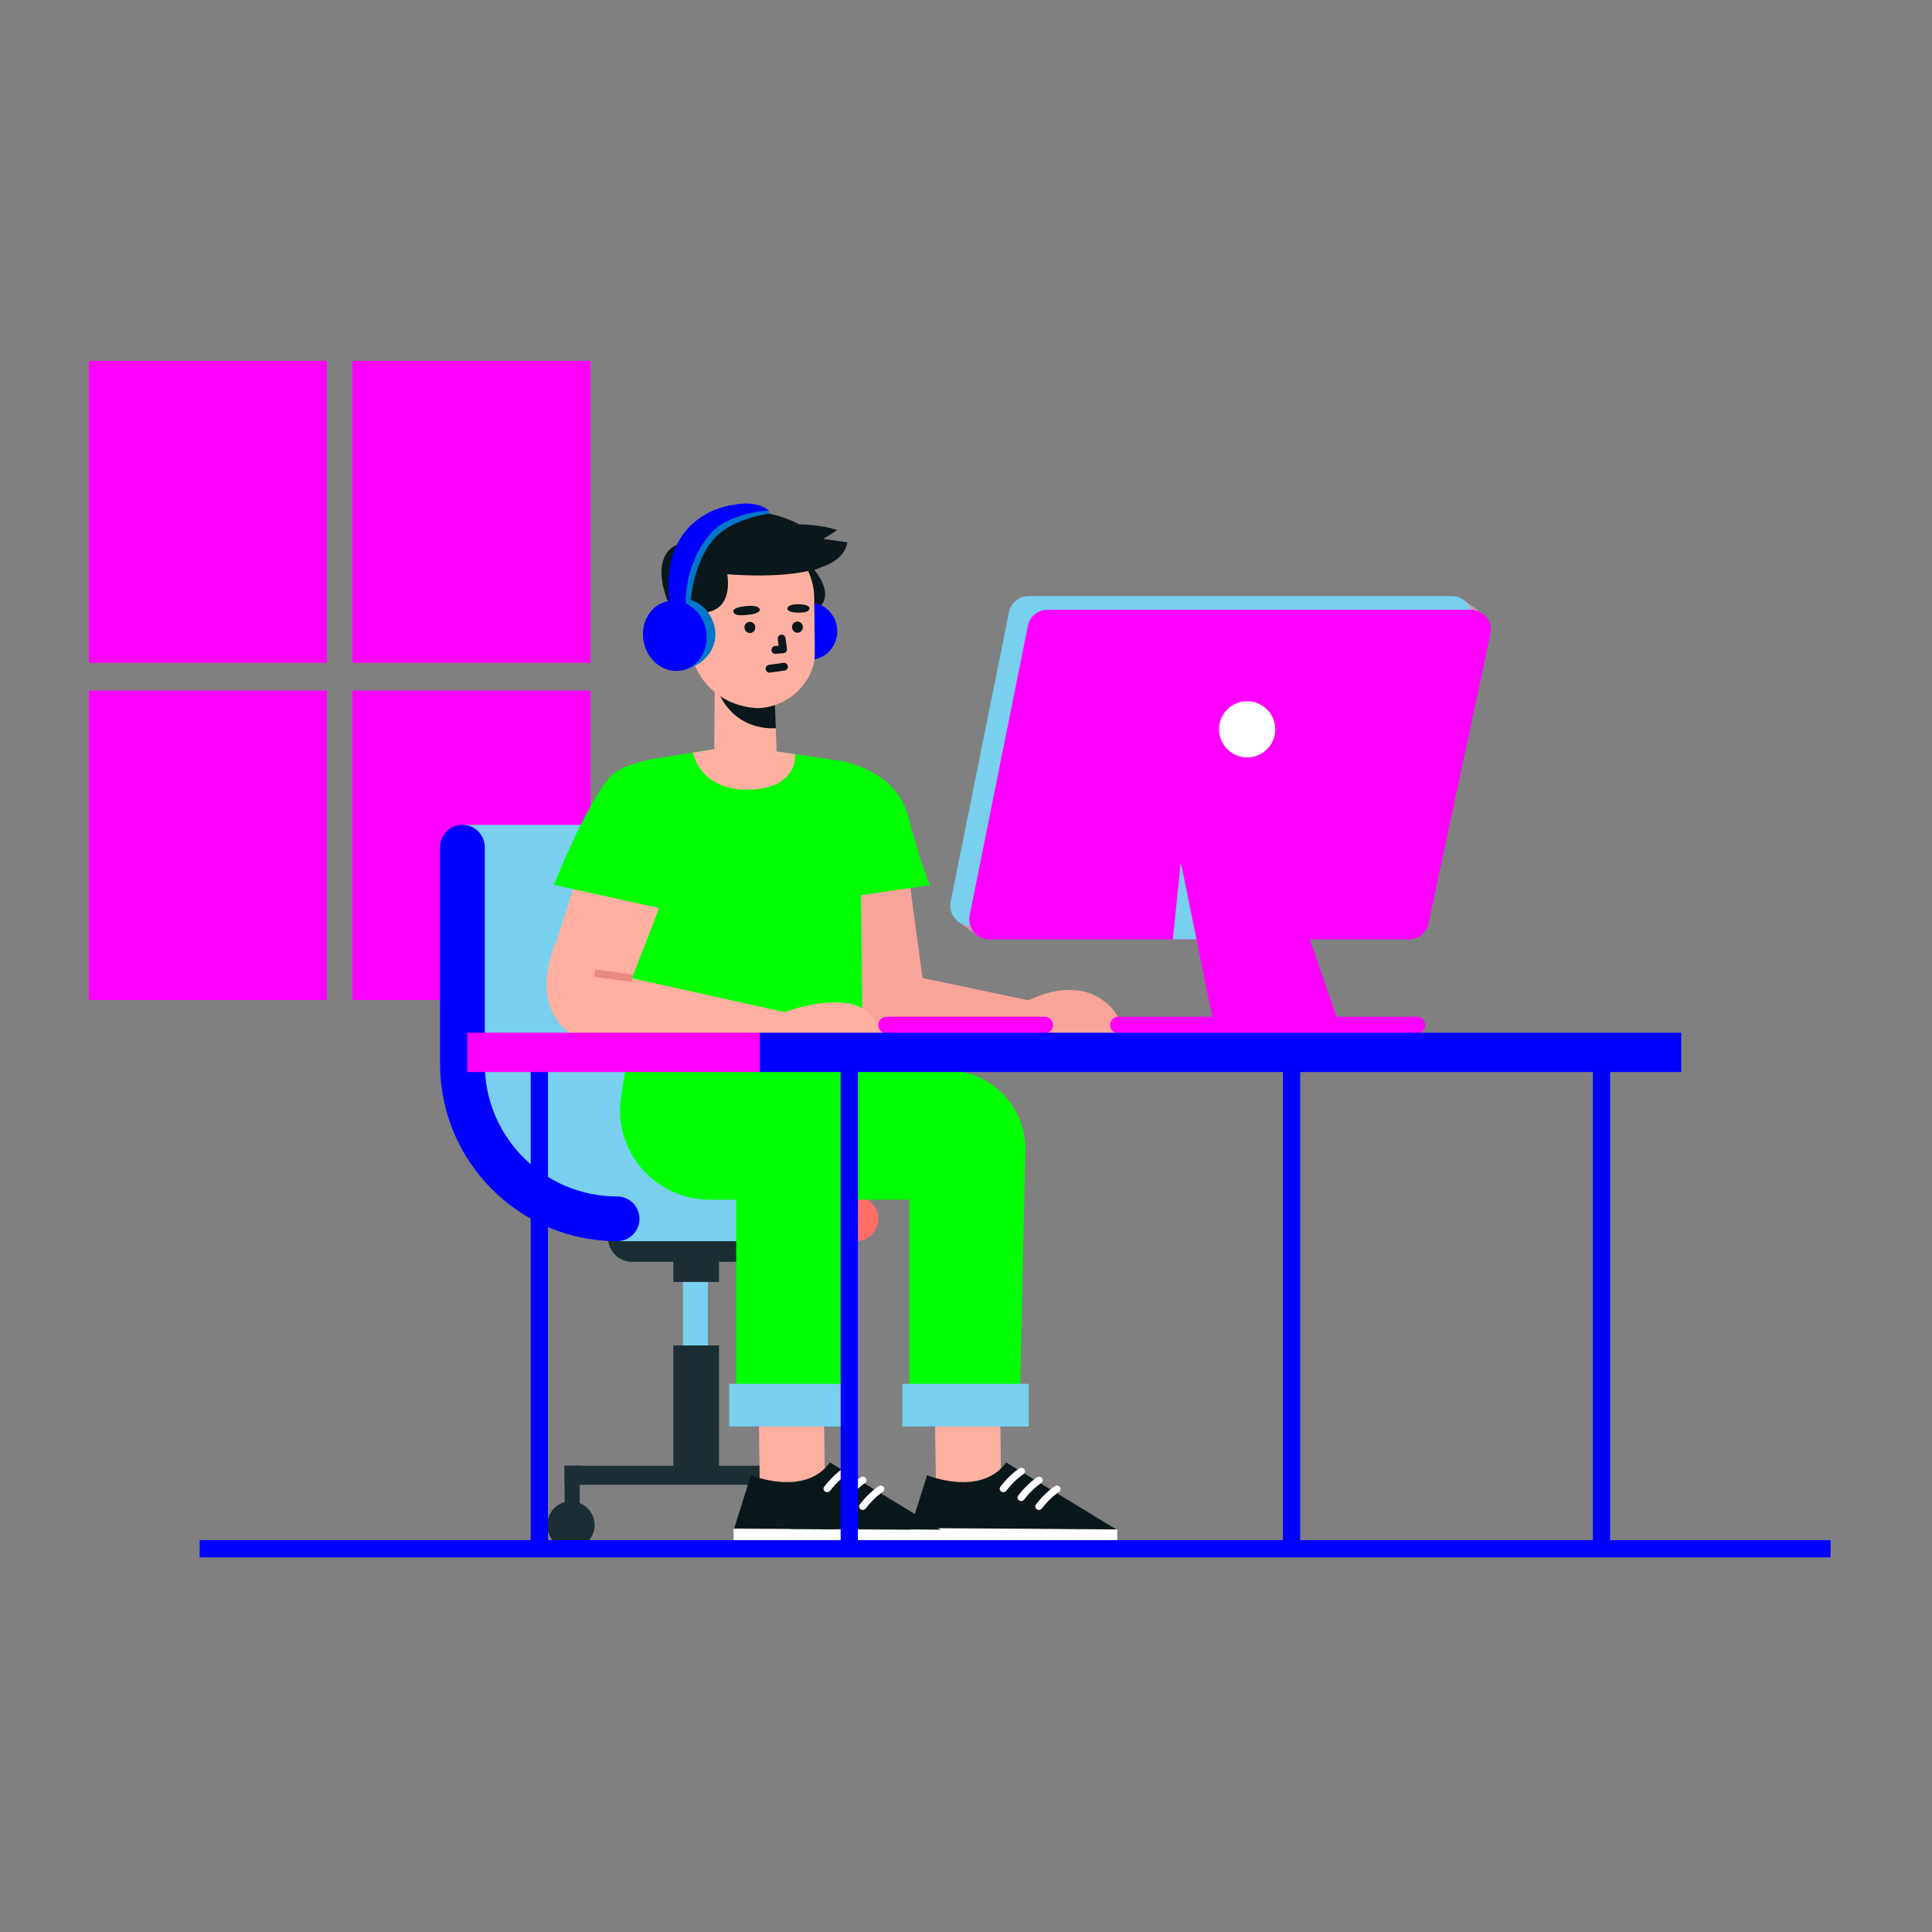 <?xml version="1.0" encoding="utf-8"?>
<!-- Generator: Adobe Illustrator 15.0.0, SVG Export Plug-In  -->
<!DOCTYPE svg>
<svg version="1.2" baseProfile="tiny"
	 xmlns="http://www.w3.org/2000/svg" xmlns:xlink="http://www.w3.org/1999/xlink" xmlns:a="http://ns.adobe.com/AdobeSVGViewerExtensions/3.0/"
	 x="0px" y="0px" width="130px" height="130px" viewBox="-5.981 -24.281 130 130" xml:space="preserve">
<rect x="-5.981" y="-24.281" width="130" height="130" fill="#808080" stroke="none"/>
<defs>
</defs>
<rect fill="#FF00FF" width="16.015" height="20.322"/>
<rect y="22.186" fill="#FF00FF" width="16.015" height="20.822"/>
<rect x="17.741" fill="#FF00FF" width="16.015" height="20.322"/>
<rect x="17.741" y="22.186" fill="#FF00FF" width="16.015" height="20.822"/>
<rect x="39.973" y="61.282" fill="#79cfee" width="1.68" height="5.936"/>
<path fill="#1C2E34" d="M45.209,60.625h-8.661c-0.89,0-1.612-0.723-1.612-1.612s0.722-1.612,1.612-1.612h8.661
	c0.89,0,1.611,0.723,1.611,1.612S46.099,60.625,45.209,60.625"/>
<rect x="39.327" y="59.872" fill="#1C2E34" width="3.073" height="2.107"/>
<rect x="39.327" y="66.252" fill="#1C2E34" width="3.073" height="9.229"/>
<rect x="32.008" y="74.344" fill="#1C2E34" width="17.354" height="1.283"/>
<rect x="32.008" y="74.344" fill="#1C2E34" width="1.018" height="3.992"/>
<path fill="#1C2E34" d="M34.029,78.336c0,0.881-0.714,1.596-1.595,1.596c-0.88,0-1.595-0.715-1.595-1.596s0.714-1.596,1.595-1.596
	C33.315,76.743,34.029,77.456,34.029,78.336"/>
<rect x="48.344" y="74.344" fill="#1C2E34" width="1.018" height="3.992"/>
<path fill="#1C2E34" d="M50.365,78.336c0,0.881-0.714,1.596-1.594,1.596c-0.881,0-1.595-0.715-1.595-1.596s0.714-1.596,1.595-1.596
	C49.651,76.743,50.365,77.456,50.365,78.336"/>
<path fill="#FF6E65" d="M51.608,59.235c-6.569,0-11.915-5.345-11.915-11.913V32.725c0-0.831,0.674-1.504,1.505-1.504
	c0.831,0,1.505,0.673,1.505,1.504v14.597c0,4.91,3.995,8.904,8.905,8.904c0.831,0,1.504,0.674,1.504,1.505
	S52.439,59.235,51.608,59.235"/>
<polygon fill="#79cfee" points="41.199,31.22 25.134,31.22 26.111,43.006 25.643,51.874 33.655,56.974 35.544,59.235 51.608,59.235 
	47.242,56.465 43.985,52.776 42.683,51.98 41.597,44.816 41.525,36.205 "/>
<path fill="#0000FF" d="M35.544,59.235c-6.57,0-11.914-5.345-11.914-11.913V32.725c0-0.831,0.673-1.504,1.504-1.504
	c0.831,0,1.504,0.673,1.504,1.504v14.597c0,4.91,3.995,8.904,8.905,8.904c0.831,0,1.504,0.674,1.504,1.505
	S36.375,59.235,35.544,59.235"/>
<polygon fill="#FFB0A0" points="61.396,76.387 61.269,67.762 56.89,67.53 57.011,76.793 61.231,76.821 "/>
<path fill="#0B181B" d="M56.399,74.983c0,0,3.621,1.488,5.32-0.859l7.453,4.527l-13.896-0.09L56.399,74.983z"/>
<rect x="55.27" y="78.611" transform="matrix(-1 -0.007 0.007 -1 123.913 158.91)" fill="#FFFFFF" width="13.898" height="1.279"/>
<path fill="#FFFFFF" d="M61.629,76.104c0.039-0.018,0.074-0.041,0.103-0.076c0.567-0.746,1.14-1.113,1.146-1.117
	c0.112-0.072,0.144-0.217,0.067-0.324c-0.075-0.107-0.229-0.133-0.34-0.064c-0.026,0.018-0.646,0.414-1.271,1.23
	c-0.08,0.105-0.057,0.25,0.055,0.326C61.46,76.127,61.552,76.135,61.629,76.104"/>
<path fill="#FFFFFF" d="M62.825,76.704c0.037-0.018,0.074-0.043,0.101-0.078c0.569-0.744,1.142-1.113,1.146-1.117
	c0.113-0.07,0.145-0.217,0.068-0.322c-0.076-0.107-0.229-0.137-0.34-0.066c-0.025,0.018-0.646,0.414-1.271,1.232
	c-0.078,0.104-0.055,0.25,0.056,0.324C62.655,76.727,62.748,76.735,62.825,76.704"/>
<path fill="#FFFFFF" d="M64.021,77.299c0.039-0.016,0.074-0.041,0.103-0.076c0.567-0.744,1.14-1.113,1.146-1.117
	c0.112-0.07,0.145-0.215,0.067-0.322c-0.073-0.107-0.229-0.135-0.339-0.066c-0.027,0.018-0.646,0.414-1.271,1.232
	c-0.08,0.104-0.056,0.25,0.055,0.326C63.853,77.325,63.942,77.333,64.021,77.299"/>
<path fill="#00FF00" d="M45.412,47.717l2.053,1.721c-0.599,3.67-2.578,7.003,1.142,7.003h6.594v15.165l7.399,0.1l0.414-18.578
	c0.055-2.955-2.322-5.381-5.277-5.387L45.412,47.717z"/>
<rect x="54.733" y="68.834" fill="#79cfee" width="8.513" height="2.869"/>
<polygon fill="#FFB0A0" points="49.541,76.387 49.413,67.762 45.036,67.53 45.156,76.793 49.378,76.821 "/>
<path fill="#0B181B" d="M44.544,74.983c0,0,3.62,1.488,5.32-0.859l7.454,4.527l-13.896-0.09L44.544,74.983z"/>
<rect x="43.415" y="78.61" transform="matrix(-1 -0.006 0.006 -1 100.214 158.823)" fill="#FFFFFF" width="13.896" height="1.279"/>
<path fill="#FFFFFF" d="M49.774,76.104c0.04-0.018,0.075-0.041,0.102-0.076c0.569-0.746,1.14-1.113,1.146-1.117
	c0.113-0.072,0.144-0.217,0.068-0.324c-0.075-0.107-0.229-0.133-0.34-0.064c-0.026,0.018-0.646,0.414-1.271,1.23
	c-0.08,0.105-0.055,0.25,0.055,0.326C49.605,76.127,49.697,76.135,49.774,76.104"/>
<path fill="#FFFFFF" d="M50.97,76.704c0.039-0.018,0.074-0.043,0.102-0.078c0.568-0.744,1.14-1.113,1.146-1.117
	c0.113-0.07,0.143-0.217,0.067-0.322c-0.075-0.107-0.23-0.137-0.34-0.066c-0.026,0.018-0.646,0.414-1.271,1.232
	c-0.08,0.104-0.056,0.25,0.054,0.324C50.801,76.727,50.893,76.735,50.97,76.704"/>
<path fill="#FFFFFF" d="M52.166,77.299c0.04-0.016,0.075-0.041,0.102-0.076c0.569-0.744,1.14-1.113,1.146-1.117
	c0.112-0.07,0.143-0.215,0.067-0.322c-0.075-0.107-0.229-0.135-0.339-0.066c-0.027,0.018-0.646,0.414-1.271,1.232
	c-0.08,0.104-0.055,0.25,0.055,0.326C51.997,77.325,52.089,77.333,52.166,77.299"/>
<path fill="#00FF00" d="M36.098,47.717l-0.28,1.721c-0.599,3.67,2.234,7.003,5.954,7.003h1.783v15.165l7.4,0.1l0.413-18.578
	c0.056-2.955-2.32-5.381-5.275-5.387L36.098,47.717z"/>
<rect x="43.086" y="68.834" fill="#79cfee" width="8.513" height="2.869"/>
<polygon fill="#F9A498" points="54.505,41.193 64.478,43.292 65.015,45.292 51.958,45.477 50.912,40.056 "/>
<path fill="#F9A498" d="M62.963,43.174c0,0,2.038-1.236,4.059-0.721c1.332,0.34,2.652,1.621,2.551,2.992l-8.111-0.104L62.963,43.174
	z"/>
<path fill="#F9A498" d="M55.076,33.986l1.149,8.536c0,0-4.983,2.622-4.877,2.307c0.104-0.313-1.118-10.843-1.118-10.843H55.076z"/>
<path fill="#00FF00" d="M50.625,26.923c0,0,3.658,0.576,4.492,3.698c1.087,4.067,1.501,4.654,1.501,4.654l-5.531,0.804
	L50.625,26.923z"/>
<path fill="#00FF00" d="M43.593,25.887l7.031,1.037c0.713,0.105,1.243,0.713,1.25,1.434l0.167,16.68l-15.687,0.047l-1.064-14.55
	l0.583-1.973c0.273-0.922,1.051-1.606,2-1.758L43.593,25.887z"/>
<polygon fill="#FFB0A0" points="38.989,35.218 36.052,42.811 31.521,38.868 33.28,33.404 "/>
<path fill="#00FF00" d="M41.848,26.476c0,0-5.46-0.049-6.816,1.563c-1.709,2.031-3.738,7.221-3.738,7.221l8.879,1.956L41.848,26.476
	z"/>
<path fill="#FFB0A0" d="M36.559,41.543l10.246,2.281l-0.422,2.271l-12.107,0.079c0,0-5.415-1.092-2.755-7.306L36.559,41.543z"/>
<path fill="#FFB0A0" d="M46.805,43.827c0,0,2.408-0.943,4.401-0.57c1.354,0.252,2.263,1.545,2.161,2.918v0.002l-8.047-0.073
	L46.805,43.827z"/>
<line fill="none" stroke="#E98980" stroke-width="0.5" stroke-miterlimit="10" x1="36.559" y1="41.543" x2="34.029" y2="41.193"/>
<path fill="#0B181B" d="M48.289,13.469c0,0,2.788,2.62,0.042,3.569L48.289,13.469z"/>
<path fill="#0000FF" d="M46.626,18.135c-0.029,1.063,0.783,1.952,1.813,1.984c1.03,0.033,1.889-0.803,1.917-1.867
	c0.029-1.063-0.783-1.952-1.813-1.984C47.514,16.236,46.655,17.072,46.626,18.135"/>
<path fill="#FFB0A0" d="M46.12,22.243l0.146,3.715c0.054,1.305-0.695,2.031-1.94,2.067c-1.062,0.031-2.248-0.438-2.247-1.59
	l0.042-5.855L46.12,22.243z"/>
<path fill="#0B181B" d="M46.226,24.713c0,0-3.016,0.374-4.09-2.996c-0.338-1.062,3.977,0.145,3.977,0.145L46.226,24.713z"/>
<path fill="#FFB0A0" d="M45.048,23.369L45.048,23.369c2.121-0.079,3.804-1.874,3.795-3.666l-0.038-3.747
	c-0.011-2.245-1.744-4.081-3.917-4.15c-2.225-0.07-4.469,1.723-4.531,4.021l0.064,2.919C40.477,21.375,42.503,23.288,45.048,23.369"
	/>
<polyline fill="none" stroke="#0B181B" stroke-width="0.527" stroke-linecap="round" stroke-linejoin="round" stroke-miterlimit="10" points="
	46.613,18.688 46.714,19.41 46.19,19.451 "/>
<path fill="#0B181B" d="M44.258,16.5c0,0,0.866-0.108,0.89,0.257c0,0,0.009,0.247-0.747,0.327c-0.756,0.079-0.956,0.03-1.034-0.2
	C43.289,16.654,43.851,16.519,44.258,16.5"/>
<path fill="#0B181B" d="M47.764,16.378c0,0-0.72-0.047-0.765,0.297c0,0-0.025,0.234,0.605,0.261s0.831-0.063,0.883-0.253
	C48.545,16.469,48.104,16.37,47.764,16.378"/>
<path fill="#0B181B" d="M47.313,17.92c0.001,0.208,0.167,0.376,0.368,0.375c0.202-0.001,0.364-0.171,0.362-0.379
	c-0.001-0.208-0.167-0.376-0.368-0.375C47.473,17.542,47.311,17.712,47.313,17.92"/>
<path fill="#0B181B" d="M44.113,17.939c0.001,0.208,0.166,0.375,0.368,0.375c0.201-0.001,0.364-0.171,0.362-0.379
	c-0.001-0.208-0.167-0.376-0.368-0.375C44.273,17.561,44.111,17.73,44.113,17.939"/>
<line fill="none" stroke="#0B181B" stroke-width="0.527" stroke-linecap="round" stroke-linejoin="round" stroke-miterlimit="10" x1="45.798" y1="20.716" x2="46.77" y2="20.58"/>
<path fill="#0B181B" d="M51.034,12.209l-1.61-0.228c0.47-0.299,0.941-0.596,0.941-0.596s-1.099-0.379-2.561-0.377
	c-0.953-0.515-2.174-0.866-3.451-0.882c-1.869-0.022-3.465,0.991-4.042,2.105l-0.001-0.002c0,0-1.551-0.095-1.764,1.661
	c-0.276,2.276,2.463,6.035,2.463,6.035l0.307-2.973c1.698-0.122,1.777-1.619,1.644-2.596c0.764,0.064,3.399,0.238,5.459-0.22
	c0.224-0.027,0.529-0.085,0.786-0.218C50.179,13.583,50.905,13.049,51.034,12.209"/>
<path fill="#FFBA99" d="M38.468,18.749c-0.022,0.851,0.626,1.561,1.451,1.587c0.824,0.026,1.51-0.642,1.534-1.493
	c0.023-0.851-0.626-1.562-1.45-1.587C39.178,17.23,38.491,17.898,38.468,18.749"/>
<path fill="none" stroke="#312220" stroke-width="0.558" stroke-linecap="round" stroke-linejoin="round" stroke-miterlimit="10" d="
	M40.46,19.182c0,0,0.03-1.117-1.009-0.974"/>
<path fill="#0077C9" d="M45.751,10.07l0.046,0.215c0,0-2.695,0.284-3.924,1.922c-1.37,1.826-1.391,4.289-1.391,4.289l-0.583,0.05
	l0.039-3.905l1.168-1.218l1.862-1.113l1.303-0.417L45.751,10.07z"/>
<path fill="#0077C9" d="M42.105,17.917c0.278,1.284-0.55,2.552-2.178,2.905c-1.151,0.25-1.712-0.718-1.991-2.001
	c-0.278-1.283,0.429-2.526,1.581-2.775C40.667,15.796,41.827,16.634,42.105,17.917"/>
<path fill="#0000FF" d="M41.507,18.047c0.279,1.284-0.429,2.526-1.58,2.776c-1.151,0.25-2.31-0.588-2.588-1.872
	c-0.278-1.283,0.429-2.526,1.581-2.776C40.07,15.926,41.229,16.764,41.507,18.047"/>
<path fill="#0000FF" d="M39.063,16.448c0,0-0.223-1.426,0.117-2.986c0.43-1.973,2.009-3.382,3.996-3.744
	c0.152-0.027,0.312-0.053,0.48-0.076c0.578-0.077,1.203-0.061,1.726,0.198c0.133,0.066,0.261,0.142,0.371,0.229
	c0,0-2.619,0.109-3.879,1.509c-1.42,1.579-1.792,3.698-1.705,5.109L39.063,16.448z"/>
<path fill="#FFB0A0" d="M40.639,26.36l2.954-0.473l3.929,0.58c0,0,0.242,2.292-3.08,2.389C41.12,28.951,40.639,26.36,40.639,26.36"
	/>
<polygon fill="#CB9DA8" points="58.493,37.733 59.888,38.735 69.782,30.383 93.877,17.081 92.576,16.137 76.048,21.215 "/>
<path fill="#79cfee" d="M61.91,16.907l-3.923,19.489c-0.166,0.834,0.471,1.613,1.322,1.613h28.235c0.635,0,1.186-0.444,1.316-1.065
	l4.172-19.488c0.18-0.839-0.459-1.629-1.317-1.629H63.229C62.59,15.826,62.037,16.278,61.91,16.907"/>
<path fill="#FF00FF" d="M63.185,17.827l-3.922,19.488c-0.169,0.833,0.469,1.613,1.32,1.613h28.235c0.636,0,1.185-0.444,1.316-1.065
	l4.172-19.488c0.18-0.838-0.459-1.629-1.316-1.629H64.504C63.862,16.745,63.312,17.197,63.185,17.827"/>
<polygon fill="#79cfee" points="73.463,33.774 72.936,38.928 75.229,38.928 "/>
<polygon fill="#FF00FF" points="73.463,33.668 75.801,45.208 84.325,45.208 80.327,33.668 "/>
<path fill="#FFFFFF" d="M79.83,24.793c0,1.044-0.848,1.891-1.893,1.891c-1.043,0-1.891-0.847-1.891-1.891
	c0-1.045,0.848-1.892,1.891-1.892C78.982,22.901,79.83,23.748,79.83,24.793"/>
<path fill="#FF00FF" d="M89.367,44.133H69.273c-0.309,0-0.558,0.25-0.558,0.558c0,0.31,0.249,0.558,0.558,0.558h20.094
	c0.308,0,0.558-0.248,0.558-0.558C89.925,44.383,89.675,44.133,89.367,44.133"/>
<path fill="#FF00FF" d="M64.317,44.133H53.675c-0.308,0-0.558,0.25-0.558,0.558c0,0.31,0.25,0.558,0.558,0.558h10.643
	c0.308,0,0.558-0.248,0.558-0.558C64.875,44.383,64.625,44.133,64.317,44.133"/>
<line fill="none" stroke="#0000FF" stroke-width="1.161" stroke-miterlimit="10" x1="51.166" y1="47.025" x2="51.166" y2="79.932"/>
<line fill="none" stroke="#0000FF" stroke-width="1.161" stroke-miterlimit="10" x1="30.309" y1="47.025" x2="30.309" y2="79.932"/>
<line fill="none" stroke="#0000FF" stroke-width="1.161" stroke-miterlimit="10" x1="101.781" y1="47.025" x2="101.781" y2="79.932"/>
<line fill="none" stroke="#0000FF" stroke-width="1.161" stroke-miterlimit="10" x1="80.924" y1="47.025" x2="80.924" y2="79.932"/>
<rect x="25.459" y="45.208" fill="#FF00FF" width="19.732" height="2.646"/>
<rect x="45.153" y="45.208" fill="#0000FF" width="61.992" height="2.646"/>
<line fill="none" stroke="#0000FF" stroke-width="1.161" stroke-miterlimit="10" x1="117.193" y1="79.932" x2="7.456" y2="79.932"/>
</svg>
